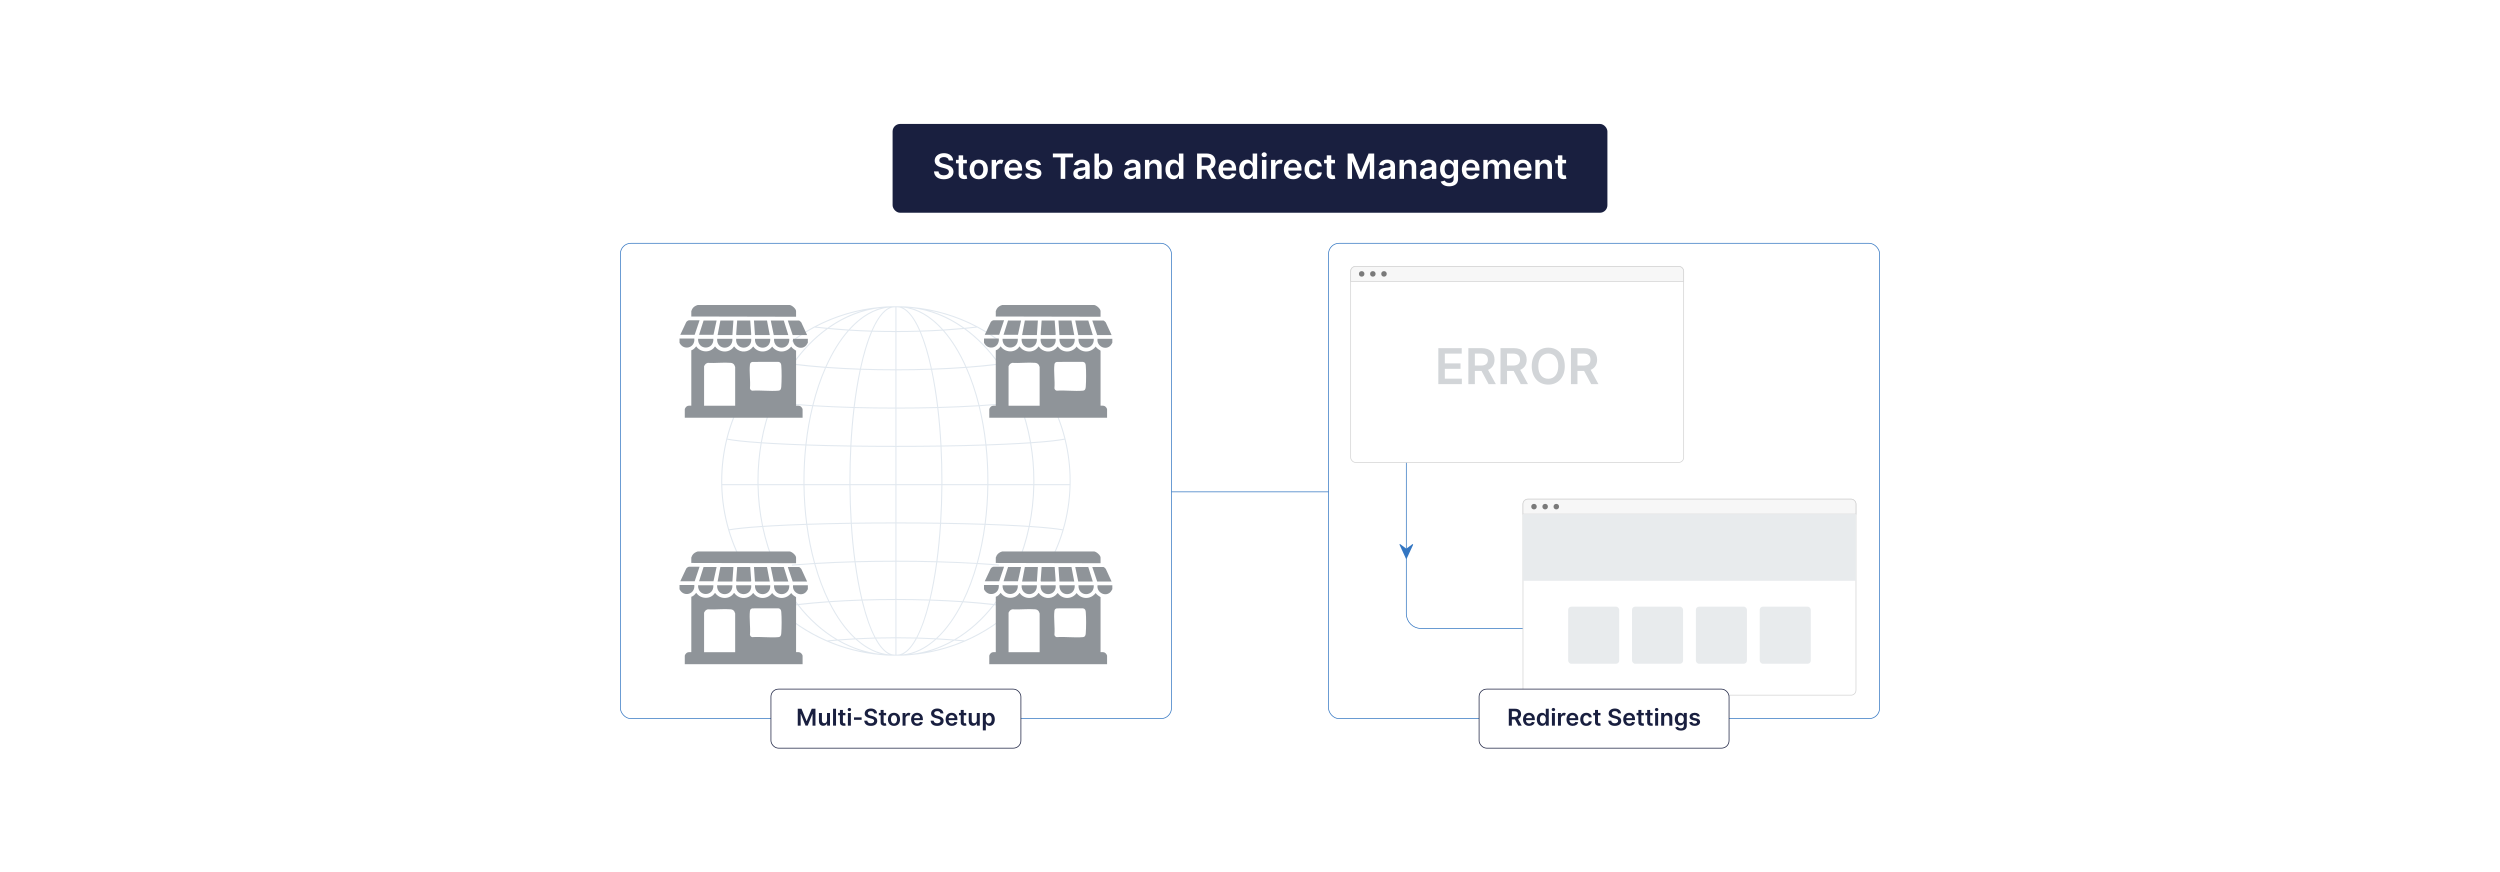 <?xml version="1.0" encoding="UTF-8"?>
<svg id="Layer_1" data-name="Layer 1" xmlns="http://www.w3.org/2000/svg" viewBox="0 0 860 300">
  <rect y="0" width="860" height="300" fill="#fff"/>
  <g>
    <rect x="457.011" y="83.692" width="189.58" height="163.522" rx="3.639" ry="3.639" fill="#fff" stroke="#3376c2" stroke-miterlimit="10" stroke-width=".25"/>
    <path d="M543.14,211.11c0,2.81-2.278,5.088-5.088,5.088h-49.191c-2.81,0-5.088-2.278-5.088-5.088v-66.022c0-2.81,2.278-5.088,5.088-5.088" fill="none" stroke="#3376c2" stroke-miterlimit="10" stroke-width=".25"/>
    <rect x="213.409" y="83.692" width="189.58" height="163.522" rx="3.639" ry="3.639" fill="#fff" stroke="#3376c2" stroke-miterlimit="10" stroke-width=".25"/>
    <path d="M366.59,151.171c-.029-.117-.056-.233-.086-.35-1.222-4.869-3.038-9.504-5.369-13.822-.062-.116-.125-.231-.189-.347-2.481-4.526-5.528-8.698-9.044-12.424-.109-.116-.218-.232-.329-.347-4.296-4.481-9.277-8.3-14.773-11.287-.188-.102-.378-.2-.567-.299-6.9-3.654-14.591-6.003-22.745-6.717-1.347-.153-2.709-.235-4.087-.235v.01c-.134-.003-.267-.01-.402-.01v.01c-.084-.001-.167-.002-.251-.003-.05-.002-.1-.007-.15-.007v.005c-.134-.001-.267-.005-.401-.005-.134,0-.268.004-.402.005v-.005c-.05,0-.1.005-.15.007-.084.001-.167.002-.251.003v-.01c-.134,0-.268.007-.402.01v-.01c-1.378,0-2.74.083-4.088.236-8.153.715-15.844,3.063-22.744,6.717-.189.1-.379.198-.567.299-5.497,2.986-10.477,6.806-14.773,11.287-.11.115-.219.231-.329.347-3.516,3.726-6.563,7.898-9.044,12.424-.065.118-.129.237-.193.355-2.329,4.316-4.143,8.948-5.364,13.814-.029.116-.057.233-.086.35-1.12,4.58-1.719,9.362-1.719,14.282,0,.362.007.723.014,1.084.002.122.002.245.005.368.126,5.274.935,10.38,2.341,15.237.034.117.07.233.104.35,1.435,4.847,3.466,9.441,6.008,13.696.068.115.135.231.204.344,2.747,4.529,6.076,8.668,9.881,12.314.121.116.244.231.366.346,4.894,4.611,10.558,8.412,16.777,11.187.228.102.458.202.687.301,5.74,2.475,11.939,4.079,18.431,4.648,1.347.153,2.71.236,4.088.236v-.01c.134.003.267.01.402.01v-.01c.084.001.167.002.251.003.05.002.1.007.15.007v-.005c.134.001.267.005.402.005.134,0,.267-.004.401-.005v.005c.05,0,.1-.005.15-.007.084-.001.168-.002.251-.003v.01c.134,0,.268-.007.402-.01v.01c1.377,0,2.74-.083,4.087-.235,6.493-.569,12.692-2.173,18.433-4.648.23-.099.459-.199.687-.301,6.219-2.775,11.883-6.576,16.777-11.187.122-.115.245-.23.366-.346,3.805-3.646,7.134-7.785,9.881-12.314.071-.117.139-.236.209-.354,2.539-4.253,4.568-8.843,6.002-13.687.035-.117.07-.233.104-.349,1.406-4.856,2.215-9.963,2.341-15.237.003-.122.003-.245.005-.368.006-.361.014-.722.014-1.084,0-4.92-.599-9.702-1.719-14.282ZM366.144,150.894c-1.867.362-5.27.803-11.465,1.228-.836-4.763-2.112-9.312-3.766-13.574.004-.001.009-.001.013-.001,3.27-.373,6.791-.861,9.835-1.471,2.339,4.315,4.16,8.949,5.383,13.818ZM355.453,166.537h-15.445c.003-.361.007-.722.007-1.084,0-4.182-.222-8.266-.644-12.21,4.15-.143,8.026-.316,11.544-.517,1.237-.071,2.385-.142,3.457-.214.713,4.169,1.092,8.498,1.092,12.941,0,.362-.006.723-.011,1.084ZM260.934,165.453c0-4.443.379-8.772,1.092-12.941,1.072.072,2.22.144,3.457.214,3.518.201,7.394.374,11.544.517-.421,3.944-.644,8.027-.644,12.21,0,.362.004.723.007,1.084h-15.445c-.005-.361-.011-.722-.011-1.084ZM339.64,166.537h-15.445c.002-.361.003-.722.003-1.084,0-4.019-.101-7.979-.298-11.834,5.306-.081,10.381-.203,15.104-.363.421,3.939.643,8.018.643,12.197,0,.362-.004.723-.007,1.084ZM308.015,219.21c-2.293.002-4.566.033-6.812.091-1.672-3.162-3.175-7.488-4.44-12.708,3.671-.12,7.434-.182,11.252-.184v12.801ZM276.75,165.453c0-4.179.222-8.258.643-12.197,4.723.16,9.798.282,15.104.363-.198,3.855-.299,7.814-.299,11.834,0,.362.002.723.003,1.084h-15.445c-.003-.361-.007-.722-.007-1.084ZM308.383,114.231c2.697-.002,5.366-.044,7.995-.125,1.45,3.392,2.745,7.701,3.832,12.722-3.853.133-7.809.201-11.827.203v-12.801ZM323.831,165.453c0,.362-.002.723-.004,1.084h-15.445v-12.801c5.181-.001,10.261-.039,15.148-.112.197,3.825.3,7.78.3,11.828ZM308.015,206.042c-3.887.002-7.676.065-11.339.183-.913-3.832-1.7-8.133-2.333-12.802,4.431-.118,9.011-.18,13.673-.182v12.801ZM292.566,165.453c0-4.048.104-8.004.3-11.828,4.887.073,9.967.111,15.148.112v12.801h-15.445c-.002-.361-.004-.722-.004-1.084ZM308.383,127.399c4.088-.002,8.067-.071,11.907-.201.828,3.885,1.532,8.186,2.089,12.812-4.532.124-9.22.189-13.996.19v-12.801ZM308.383,140.568c4.791-.002,9.494-.067,14.04-.192.482,4.068.85,8.382,1.089,12.881-4.881.073-9.954.11-15.129.111v-12.801ZM308.015,153.369c-5.175-.001-10.248-.039-15.129-.111.239-4.502.608-8.818,1.09-12.889,4.62.13,9.341.198,14.039.199v12.801ZM308.015,166.905v12.801c-5.13.001-10.16.038-15.003.109-.262-4.151-.414-8.471-.441-12.91h15.444ZM308.015,180.073v12.801c-4.679.002-9.275.064-13.722.183-.539-4.043-.965-8.356-1.258-12.875,4.835-.071,9.858-.108,14.98-.109ZM308.383,180.073c5.122.001,10.144.038,14.979.109-.293,4.521-.719,8.836-1.259,12.882-4.519-.124-9.131-.189-13.721-.19v-12.801ZM308.383,179.705v-12.801h15.444c-.027,4.439-.179,8.759-.441,12.91-4.842-.071-9.873-.108-15.002-.109ZM322.792,140.366c4.837-.136,9.491-.34,13.873-.608,1.015,4.138,1.792,8.537,2.299,13.131-4.717.16-9.785.282-15.083.363-.236-4.46-.601-8.777-1.088-12.885ZM322.749,140c-.551-4.566-1.254-8.868-2.097-12.814,4.036-.141,7.914-.35,11.596-.62,1.709,3.878,3.168,8.186,4.328,12.829-4.368.266-9.006.469-13.826.605ZM320.571,126.815c-.283-1.301-.58-2.565-.893-3.783-.891-3.464-1.875-6.452-2.929-8.938,2.57-.083,5.102-.202,7.582-.358,2.923,3.305,5.541,7.525,7.751,12.457-3.693.273-7.546.481-11.511.622ZM316.593,113.731c-1.847-4.237-3.908-6.944-6.077-7.948,4.885.466,9.473,3.174,13.499,7.603-2.417.149-4.895.264-7.422.344ZM308.015,140.2c-4.776-.002-9.465-.066-13.996-.19.557-4.625,1.262-8.927,2.089-12.812,3.84.13,7.82.199,11.907.201v12.801ZM295.746,127.186c-.844,3.945-1.546,8.248-2.097,12.814-4.82-.136-9.458-.338-13.826-.605,1.159-4.643,2.618-8.951,4.328-12.829,3.682.27,7.559.479,11.596.62ZM284.316,126.194c2.21-4.932,4.828-9.152,7.751-12.457,2.48.156,5.012.275,7.582.358-1.055,2.486-2.039,5.474-2.93,8.938-.313,1.218-.611,2.482-.893,3.783-3.965-.141-7.817-.349-11.511-.622ZM293.606,140.358c-.487,4.111-.853,8.431-1.089,12.894-5.298-.081-10.366-.203-15.083-.363.507-4.598,1.285-9.002,2.301-13.143,4.419.268,9.089.473,13.871.611ZM292.203,166.905c.027,4.404.176,8.728.439,12.916-5.247.079-10.268.199-14.95.356-.556-4.261-.877-8.703-.933-13.271h15.444ZM292.665,180.188c.29,4.477.712,8.793,1.258,12.879-4.713.13-9.253.324-13.541.578-1.132-4.105-2.025-8.496-2.642-13.103,4.674-.157,9.687-.276,14.924-.355ZM293.973,193.433c.626,4.601,1.41,8.902,2.342,12.804-3.824.127-7.508.315-11.022.558-1.878-3.815-3.5-8.112-4.81-12.787,4.273-.253,8.796-.445,13.49-.574ZM296.403,206.605c.104.427.209.851.316,1.268,1.213,4.717,2.598,8.555,4.102,11.438-2.162.06-4.298.146-6.4.258-3.356-3.07-6.382-7.293-8.943-12.405,3.518-.245,7.172-.432,10.925-.559ZM301.014,219.675c1.521,2.814,3.161,4.658,4.867,5.448-3.931-.375-7.67-2.199-11.078-5.205,2.033-.105,4.106-.186,6.21-.243ZM308.383,193.241c4.662.002,9.242.063,13.672.182-.633,4.669-1.42,8.97-2.333,12.802-3.664-.118-7.452-.181-11.339-.183v-12.801ZM319.994,206.605c3.753.127,7.407.314,10.925.559-2.561,5.112-5.586,9.334-8.943,12.405-2.103-.111-4.238-.198-6.4-.258,1.504-2.883,2.889-6.721,4.102-11.438.107-.417.212-.841.316-1.268ZM320.082,206.237c.932-3.901,1.717-8.203,2.342-12.804,4.694.129,9.217.322,13.49.574-1.31,4.675-2.932,8.973-4.81,12.787-3.513-.243-7.198-.43-11.022-.558ZM322.473,193.075c.547-4.088.97-8.407,1.26-12.887,5.237.079,10.25.198,14.924.355-.618,4.611-1.512,9.006-2.646,13.114-4.324-.255-8.879-.45-13.539-.582ZM323.755,179.82c.264-4.187.412-8.511.439-12.916h15.444c-.056,4.568-.377,9.01-.933,13.271-4.682-.157-9.703-.276-14.95-.356ZM337.029,139.735c4.888-.304,9.432-.688,13.508-1.145,1.658,4.254,2.936,8.798,3.774,13.557-1.058.071-2.194.142-3.417.212-3.523.201-7.406.374-11.564.518-.507-4.596-1.285-8.998-2.301-13.142ZM336.941,139.372c-1.158-4.641-2.616-8.949-4.323-12.834,3.898-.291,7.575-.65,10.978-1.069,2.671,3.839,4.965,8.127,6.803,12.767-4.064.454-8.59.835-13.459,1.137ZM332.456,126.166c-2.193-4.912-4.79-9.128-7.689-12.458,2.345-.152,4.644-.336,6.885-.551,4.38,3.147,8.326,7.192,11.687,11.944-3.42.421-7.064.778-10.883,1.065ZM324.462,113.359c-3.362-3.763-7.12-6.335-11.121-7.425.039.003.078.007.116.01,6.369.724,12.371,3.134,17.737,6.887-2.183.205-4.429.382-6.732.528ZM316.221,113.743c-2.566.078-5.182.119-7.838.121v-8.151c.119 0.0.236.003.355.004,2.723.095,5.278,3.005,7.484,8.026ZM308.015,127.032c-4.018-.002-7.975-.071-11.828-.203,1.087-5.021,2.382-9.331,3.832-12.722,2.63.081,5.298.123,7.995.125v12.801ZM292.383,113.387c4.026-4.429,8.614-7.138,13.499-7.603-2.169,1.004-4.23,3.71-6.077,7.948-2.527-.08-5.005-.196-7.422-.344ZM303.056,105.934c-4.001,1.091-7.759,3.662-11.121,7.425-2.303-.146-4.549-.323-6.732-.528,5.365-3.753,11.367-6.163,17.736-6.887.039-.003.078-.007.117-.01ZM291.63,113.708c-2.898,3.33-5.496,7.546-7.689,12.458-3.819-.287-7.463-.643-10.883-1.065,3.361-4.752,7.307-8.797,11.687-11.944,2.241.215,4.539.4,6.885.551ZM283.779,126.538c-1.707,3.885-3.165,8.193-4.323,12.834-4.869-.302-9.395-.683-13.459-1.137,1.839-4.64,4.133-8.928,6.803-12.767,3.404.42,7.08.779,10.978,1.07ZM279.371,139.724c-1.017,4.146-1.796,8.553-2.304,13.153-4.158-.143-8.041-.317-11.564-.518-1.223-.07-2.358-.141-3.417-.212.838-4.758,2.115-9.3,3.773-13.553,4.065.451,8.632.829,13.512,1.13ZM276.392,166.905c.056,4.571.378,9.017.934,13.284-4.264.145-8.242.322-11.844.527-1.057.06-2.049.121-2.985.183-.925-4.481-1.46-9.167-1.55-13.994h15.444ZM265.503,181.083c3.609-.206,7.596-.383,11.87-.528.617,4.608,1.512,9.001,2.644,13.112-4.737.286-9.159.646-13.156,1.075-1.831-4.205-3.281-8.724-4.288-13.479.918-.06,1.893-.12,2.93-.179ZM280.117,194.029c1.308,4.67,2.925,8.969,4.799,12.792-3.671.259-7.151.577-10.403.949-2.912-3.761-5.44-8.022-7.499-12.675,3.984-.425,8.387-.782,13.103-1.066ZM285.1,207.19c2.531,5.077,5.517,9.297,8.83,12.405-1.947.107-3.864.236-5.747.387-4.995-2.91-9.52-6.944-13.384-11.85,3.259-.372,6.707-.688,10.301-.943ZM294.312,219.944c2.724,2.467,5.662,4.188,8.744,5.028-.039-.003-.078-.007-.117-.01-4.998-.568-9.77-2.175-14.186-4.655,1.815-.14,3.67-.262,5.559-.363ZM301.401,219.665c2.172-.055,4.379-.085,6.614-.087v5.615c-.119-0-.237-.003-.355-.004-2.233-.078-4.352-2.049-6.259-5.524ZM308.383,206.41c3.818.002,7.58.065,11.252.184-1.266,5.219-2.768,9.545-4.44,12.708-2.246-.059-4.518-.09-6.811-.091v-12.801ZM321.593,219.917c-3.408,3.006-7.147,4.83-11.078,5.205,1.706-.79,3.346-2.634,4.867-5.448,2.105.057,4.177.138,6.21.243ZM313.341,224.972c3.082-.84,6.02-2.561,8.744-5.028,1.889.101,3.743.222,5.559.363-4.416,2.48-9.188,4.087-14.187,4.655-.039.003-.078.007-.116.01ZM322.467,219.596c3.313-3.108,6.299-7.328,8.83-12.405,3.594.255,7.042.57,10.301.943-3.865,4.905-8.389,8.939-13.384,11.85-1.883-.15-3.8-.279-5.747-.387ZM331.482,206.821c1.874-3.823,3.491-8.121,4.799-12.792,4.715.284,9.119.641,13.103,1.066-2.059,4.653-4.586,8.914-7.499,12.675-3.252-.372-6.732-.691-10.403-.949ZM336.376,193.678c1.134-4.115,2.029-8.512,2.647-13.124,4.274.145,8.261.322,11.87.528,1.037.059,2.012.119,2.93.179-1.007,4.754-2.456,9.273-4.287,13.477-3.992-.423-8.435-.778-13.161-1.061ZM350.915,180.715c-3.602-.206-7.58-.382-11.844-.527.557-4.266.878-8.712.934-13.284h15.444c-.089,4.827-.624,9.513-1.55,13.994-.935-.061-1.928-.122-2.985-.183ZM360.57,136.73c-2.645.528-5.902,1.02-9.686,1.452-.035.004-.072.008-.107.012-1.831-4.638-4.115-8.928-6.773-12.776,2.667-.335,5.166-.707,7.47-1.112,3.538,3.72,6.602,7.894,9.096,12.424ZM351.137,123.959c-.088.015-.174.031-.263.046-2.236.383-4.618.732-7.123,1.046-3.324-4.733-7.224-8.775-11.552-11.947,1.343-.133,2.664-.277,3.962-.432,5.573,2.965,10.624,6.785,14.976,11.287ZM335.594,112.372c-1.256.146-2.538.281-3.842.407-3.766-2.689-7.848-4.72-12.156-5.974,5.656,1.097,11.03,2.992,15.998,5.567ZM308.015,105.712v8.151c-2.657-.002-5.273-.043-7.839-.121,2.206-5.021,4.761-7.931,7.484-8.026.118-.001.237-.004.355-.004ZM296.802,106.805c-4.307,1.254-8.39,3.285-12.155,5.974-1.305-.126-2.587-.261-3.842-.407,4.968-2.575,10.342-4.47,15.998-5.567ZM280.236,112.672c1.298.155,2.619.299,3.962.432-4.328,3.172-8.228,7.214-11.552,11.947-2.504-.314-4.887-.663-7.122-1.046-.089-.015-.175-.031-.263-.046,4.352-4.502,9.402-8.322,14.976-11.287ZM264.924,124.305c2.305.405,4.803.777,7.47,1.112-2.659,3.848-4.943,8.137-6.773,12.776-.035-.004-.072-.008-.107-.012-3.784-.432-7.041-.924-9.686-1.452,2.495-4.53,5.558-8.705,9.096-12.424ZM255.632,137.085c2.734.549,6.07,1.039,9.852,1.466-1.654,4.261-2.929,8.809-3.765,13.571-6.196-.425-9.598-.866-11.465-1.228,1.223-4.865,3.042-9.497,5.378-13.809ZM248.456,165.453c0-4.894.596-9.652,1.711-14.207,1.952.389,5.399.824,11.49,1.241-.712,4.178-1.091,8.515-1.091,12.966,0,.362.006.723.011,1.084h-12.107c-.006-.361-.014-.722-.014-1.084ZM248.474,166.905h12.106c.089,4.835.623,9.528,1.547,14.018-5.749.385-9.221.786-11.316,1.153-1.403-4.835-2.211-9.92-2.337-15.171ZM250.916,182.427c2.032-.347,5.471-.751,11.288-1.14,1.005,4.758,2.45,9.283,4.277,13.496-.339.037-.676.074-1.009.112-2.811.321-5.808.726-8.528,1.221-2.552-4.25-4.589-8.841-6.028-13.688ZM257.15,196.461c2.384-.433,5.187-.838,8.364-1.201.369-.042.743-.084,1.12-.125,2.048,4.649,4.56,8.913,7.456,12.683-2.471.288-4.806.607-6.99.954-3.832-3.638-7.185-7.777-9.949-12.312ZM267.471,209.118c2.184-.343,4.49-.655,6.903-.936,3.809,4.875,8.263,8.903,13.181,11.851-1.017.084-2.023.175-3.019.272-6.328-2.74-12.092-6.545-17.065-11.187ZM285.242,220.606c.942-.088,1.896-.171,2.861-.248,2.768,1.602,5.677,2.863,8.697,3.742-4.009-.778-7.877-1.956-11.559-3.494ZM308.383,225.193v-5.615c2.235.002,4.441.031,6.614.087-1.907,3.475-4.026,5.446-6.259,5.524-.118.001-.236.004-.355.004ZM319.596,224.101c3.021-.879,5.931-2.14,8.698-3.743.965.077,1.919.16,2.862.248-3.682,1.538-7.55,2.716-11.56,3.494ZM331.862,220.305c-.995-.097-2.002-.188-3.019-.272,4.918-2.948,9.372-6.976,13.181-11.851,2.412.281,4.719.593,6.903.936-4.973,4.642-10.737,8.446-17.065,11.187ZM349.298,208.772c-2.185-.347-4.52-.666-6.99-.954,2.896-3.77,5.408-8.033,7.456-12.683.377.041.75.082,1.12.125,3.177.363,5.98.768,8.364,1.201-2.765,4.535-6.117,8.674-9.949,12.312ZM359.458,196.107c-2.72-.495-5.942-.939-9.541-1.327,1.826-4.212,3.272-8.736,4.276-13.494,5.816.389,9.256.794,11.288,1.14-1.438,4.844-3.473,9.433-6.023,13.68ZM365.586,182.075c-2.095-.367-5.568-.768-11.316-1.153.924-4.49,1.458-9.184,1.548-14.018h12.106c-.126,5.251-.934,10.336-2.337,15.171ZM355.821,166.537c.005-.361.011-.722.011-1.084,0-4.451-.379-8.788-1.091-12.966,6.091-.417,9.538-.853,11.49-1.241,1.115,4.556,1.711,9.313,1.711,14.207,0,.362-.007.723-.014,1.084h-12.107Z" fill="#e1e8ef"/>
    <g>
      <g>
        <rect x="238.864" y="106.937" width="33.531" height="33.531" fill="#fff"/>
        <g>
          <path d="M271.606,104.911c.807.069,2.242,1.307,2.242,2.112v1.939l-36.04-.086v-1.853c0-.048.252-.63.307-.727.423-.742,1.14-1.153,1.934-1.385h31.556Z" fill="#8f9499"/>
          <path d="M233.756,116.461l5.087-0c.342,3.2-3.651,4.335-5.087,1.466v-1.465Z" fill="#8f9499"/>
          <path d="M237.808,120.513c.716-.204,1.255-.803,1.681-1.379,1.488,2.214,4.97,2.377,6.425.086l.125.001c1.544,2.214,4.963,2.304,6.428-.001h.127c1.345,1.927,4.032,2.298,5.822.733.166-.145.618-.735.731-.735,1.556,2.286,4.888,2.24,6.467.003,1.712,2.269,4.837,2.255,6.553-.001.434.635,1.04,1.023,1.681,1.421v18.92c.51.014,1.035-.085,1.496.185.283.166.746.737.746,1.065v2.888h-40.523v-2.888c0-.327.463-.899.746-1.065.461-.27.986-.171,1.496-.185v-19.049ZM258.823,124.498c-.484.089-.782.386-.842.882-.302,2.512.232,5.617,0,8.193.033.401.419.786.819.819,2.886-.204,6.13.265,8.973.002.767-.071.941-.655.991-1.336.145-1.948.166-5.4-.001-7.333-.058-.673-.274-1.133-.993-1.249l-8.948.023ZM252.896,139.562v-13.317c0-.087-.206-.567-.273-.676-.276-.447-.711-.704-1.233-.75-2.521-.223-5.374.17-7.931.009-.203.032-.583.242-.741.38-.119.105-.515.682-.515.778v13.576h10.691Z" fill="#8f9499"/>
          <path d="M258.07,110.255l.348,4.785c.01.072-.089.214-.132.214h-4.915c-.043,0-.142-.142-.132-.214l.348-4.785h4.483Z" fill="#8f9499"/>
          <polygon points="263.846 110.255 264.795 115.255 259.708 115.255 259.363 110.255 263.846 110.255" fill="#8f9499"/>
          <polygon points="252.293 110.255 251.948 115.255 246.861 115.255 247.81 110.255 252.293 110.255" fill="#8f9499"/>
          <polygon points="269.623 110.255 271.175 115.255 266.174 115.255 265.14 110.255 269.623 110.255" fill="#8f9499"/>
          <path d="M277.642,115.255h-4.958l-1.681-4.999h3.837c.155,0,.707.486.807.659l1.995,4.341Z" fill="#8f9499"/>
          <path d="M240.653,110.169l-1.681,4.999h-4.958l2-4.25c.116-.348.724-.75,1.061-.75h3.578Z" fill="#8f9499"/>
          <polygon points="246.516 110.255 245.438 115.168 240.481 115.168 242.033 110.255 246.516 110.255" fill="#8f9499"/>
          <path d="M264.967,116.548c.243,4.061-5.432,4.106-5.259,0h5.259Z" fill="#8f9499"/>
          <path d="M271.52,116.548c.203,4.082-5.472,4.079-5.259,0h5.259Z" fill="#8f9499"/>
          <path d="M251.948,116.548c.169,4.103-5.489,4.067-5.259,0h5.259Z" fill="#8f9499"/>
          <path d="M258.414,116.548c.357,4.064-5.54,4.077-5.173,0h5.173Z" fill="#8f9499"/>
          <path d="M277.9,116.548v1.336c0,.074-.461.793-.56.906-1.717,1.958-4.938.271-4.527-2.242h5.087Z" fill="#8f9499"/>
          <path d="M245.395,116.548c.213,4.016-5.421,4.016-5.259,0h5.259Z" fill="#8f9499"/>
        </g>
      </g>
      <g>
        <rect x="343.605" y="106.937" width="33.531" height="33.531" fill="#fff"/>
        <g>
          <path d="M376.348,104.911c.807.069,2.242,1.307,2.242,2.112v1.939l-36.04-.086v-1.853c0-.048.252-.63.307-.727.423-.742,1.14-1.153,1.934-1.385h31.556Z" fill="#8f9499"/>
          <path d="M338.497,116.461l5.087-0c.342,3.2-3.651,4.335-5.087,1.466v-1.465Z" fill="#8f9499"/>
          <path d="M342.55,120.513c.716-.204,1.255-.803,1.681-1.379,1.488,2.214,4.97,2.377,6.425.086l.125.001c1.544,2.214,4.963,2.304,6.428-.001h.127c1.345,1.927,4.032,2.298,5.822.733.166-.145.618-.735.731-.735,1.556,2.286,4.888,2.24,6.467.003,1.712,2.269,4.837,2.255,6.553-.001.434.635,1.04,1.023,1.681,1.421v18.92c.51.014,1.035-.085,1.496.185.283.166.746.737.746,1.065v2.888h-40.523v-2.888c0-.327.463-.899.746-1.065.461-.27.986-.171,1.496-.185v-19.049ZM363.565,124.498c-.484.089-.782.386-.842.882-.302,2.512.232,5.617,0,8.193.033.401.419.786.819.819,2.886-.204,6.13.265,8.973.002.767-.071.941-.655.991-1.336.145-1.948.166-5.4-.001-7.333-.058-.673-.274-1.133-.993-1.249l-8.948.023ZM357.638,139.562v-13.317c0-.087-.206-.567-.273-.676-.276-.447-.711-.704-1.233-.75-2.521-.223-5.374.17-7.931.009-.203.032-.583.242-.741.38-.119.105-.515.682-.515.778v13.576h10.691Z" fill="#8f9499"/>
          <path d="M362.811,110.255l.348,4.785c.01.072-.089.214-.132.214h-4.915c-.043,0-.142-.142-.132-.214l.348-4.785h4.483Z" fill="#8f9499"/>
          <polygon points="368.588 110.255 369.536 115.255 364.449 115.255 364.105 110.255 368.588 110.255" fill="#8f9499"/>
          <polygon points="357.034 110.255 356.69 115.255 351.603 115.255 352.551 110.255 357.034 110.255" fill="#8f9499"/>
          <polygon points="374.365 110.255 375.917 115.255 370.916 115.255 369.881 110.255 374.365 110.255" fill="#8f9499"/>
          <path d="M382.383,115.255h-4.958l-1.681-4.999h3.837c.155,0,.707.486.807.659l1.995,4.341Z" fill="#8f9499"/>
          <path d="M345.395,110.169l-1.681,4.999h-4.958l2-4.25c.116-.348.724-.75,1.061-.75h3.578Z" fill="#8f9499"/>
          <polygon points="351.258 110.255 350.18 115.168 345.222 115.168 346.774 110.255 351.258 110.255" fill="#8f9499"/>
          <path d="M369.709,116.548c.243,4.061-5.432,4.106-5.259,0h5.259Z" fill="#8f9499"/>
          <path d="M376.262,116.548c.203,4.082-5.472,4.079-5.259,0h5.259Z" fill="#8f9499"/>
          <path d="M356.69,116.548c.169,4.103-5.489,4.067-5.259,0h5.259Z" fill="#8f9499"/>
          <path d="M363.156,116.548c.357,4.064-5.54,4.077-5.173,0h5.173Z" fill="#8f9499"/>
          <path d="M382.642,116.548v1.336c0,.074-.461.793-.56.906-1.717,1.958-4.938.271-4.527-2.242h5.087Z" fill="#8f9499"/>
          <path d="M350.137,116.548c.213,4.016-5.421,4.016-5.259,0h5.259Z" fill="#8f9499"/>
        </g>
      </g>
    </g>
    <g>
      <g>
        <rect x="238.864" y="191.719" width="33.531" height="33.531" fill="#fff"/>
        <g>
          <path d="M271.606,189.693c.807.069,2.242,1.307,2.242,2.112v1.939l-36.04-.086v-1.853c0-.048.252-.63.307-.727.423-.742,1.14-1.153,1.934-1.385h31.556Z" fill="#8f9499"/>
          <path d="M233.756,201.243l5.087-0c.342,3.2-3.651,4.335-5.087,1.466v-1.465Z" fill="#8f9499"/>
          <path d="M237.808,205.294c.716-.204,1.255-.803,1.681-1.379,1.488,2.214,4.97,2.377,6.425.086l.125.001c1.544,2.214,4.963,2.304,6.428-.001h.127c1.345,1.927,4.032,2.298,5.822.733.166-.145.618-.735.731-.735,1.556,2.286,4.888,2.24,6.467.003,1.712,2.269,4.837,2.255,6.553-.001.434.635,1.04,1.023,1.681,1.421v18.92c.51.014,1.035-.085,1.496.185.283.166.746.737.746,1.065v2.888h-40.523v-2.888c0-.327.463-.899.746-1.065.461-.27.986-.171,1.496-.185v-19.049ZM258.823,209.28c-.484.089-.782.386-.842.882-.302,2.512.232,5.617,0,8.193.033.401.419.786.819.819,2.886-.204,6.13.265,8.973.002.767-.071.941-.655.991-1.336.145-1.948.166-5.4-.001-7.333-.058-.673-.274-1.133-.993-1.249l-8.948.023ZM252.896,224.344v-13.317c0-.087-.206-.567-.273-.676-.276-.447-.711-.704-1.233-.75-2.521-.223-5.374.17-7.931.009-.203.032-.583.242-.741.38-.119.105-.515.682-.515.778v13.576h10.691Z" fill="#8f9499"/>
          <path d="M258.07,195.037l.348,4.785c.01.072-.089.214-.132.214h-4.915c-.043,0-.142-.142-.132-.214l.348-4.785h4.483Z" fill="#8f9499"/>
          <polygon points="263.846 195.037 264.795 200.036 259.708 200.036 259.363 195.037 263.846 195.037" fill="#8f9499"/>
          <polygon points="252.293 195.037 251.948 200.036 246.861 200.036 247.81 195.037 252.293 195.037" fill="#8f9499"/>
          <polygon points="269.623 195.037 271.175 200.036 266.174 200.036 265.14 195.037 269.623 195.037" fill="#8f9499"/>
          <path d="M277.642,200.036h-4.958l-1.681-4.999h3.837c.155,0,.707.486.807.659l1.995,4.341Z" fill="#8f9499"/>
          <path d="M240.653,194.951l-1.681,4.999h-4.958l2-4.25c.116-.348.724-.75,1.061-.75h3.578Z" fill="#8f9499"/>
          <polygon points="246.516 195.037 245.438 199.95 240.481 199.95 242.033 195.037 246.516 195.037" fill="#8f9499"/>
          <path d="M264.967,201.329c.243,4.061-5.432,4.106-5.259,0h5.259Z" fill="#8f9499"/>
          <path d="M271.52,201.329c.203,4.082-5.472,4.079-5.259,0h5.259Z" fill="#8f9499"/>
          <path d="M251.948,201.329c.169,4.103-5.489,4.067-5.259,0h5.259Z" fill="#8f9499"/>
          <path d="M258.414,201.329c.357,4.064-5.54,4.077-5.173,0h5.173Z" fill="#8f9499"/>
          <path d="M277.9,201.329v1.336c0,.074-.461.793-.56.906-1.717,1.958-4.938.271-4.527-2.242h5.087Z" fill="#8f9499"/>
          <path d="M245.395,201.329c.213,4.016-5.421,4.016-5.259,0h5.259Z" fill="#8f9499"/>
        </g>
      </g>
      <g>
        <rect x="343.605" y="191.719" width="33.531" height="33.531" fill="#fff"/>
        <g>
          <path d="M376.348,189.693c.807.069,2.242,1.307,2.242,2.112v1.939l-36.04-.086v-1.853c0-.048.252-.63.307-.727.423-.742,1.14-1.153,1.934-1.385h31.556Z" fill="#8f9499"/>
          <path d="M338.497,201.243l5.087-0c.342,3.2-3.651,4.335-5.087,1.466v-1.465Z" fill="#8f9499"/>
          <path d="M342.55,205.294c.716-.204,1.255-.803,1.681-1.379,1.488,2.214,4.97,2.377,6.425.086l.125.001c1.544,2.214,4.963,2.304,6.428-.001h.127c1.345,1.927,4.032,2.298,5.822.733.166-.145.618-.735.731-.735,1.556,2.286,4.888,2.24,6.467.003,1.712,2.269,4.837,2.255,6.553-.001.434.635,1.04,1.023,1.681,1.421v18.92c.51.014,1.035-.085,1.496.185.283.166.746.737.746,1.065v2.888h-40.523v-2.888c0-.327.463-.899.746-1.065.461-.27.986-.171,1.496-.185v-19.049ZM363.565,209.28c-.484.089-.782.386-.842.882-.302,2.512.232,5.617,0,8.193.033.401.419.786.819.819,2.886-.204,6.13.265,8.973.002.767-.071.941-.655.991-1.336.145-1.948.166-5.4-.001-7.333-.058-.673-.274-1.133-.993-1.249l-8.948.023ZM357.638,224.344v-13.317c0-.087-.206-.567-.273-.676-.276-.447-.711-.704-1.233-.75-2.521-.223-5.374.17-7.931.009-.203.032-.583.242-.741.38-.119.105-.515.682-.515.778v13.576h10.691Z" fill="#8f9499"/>
          <path d="M362.811,195.037l.348,4.785c.01.072-.089.214-.132.214h-4.915c-.043,0-.142-.142-.132-.214l.348-4.785h4.483Z" fill="#8f9499"/>
          <polygon points="368.588 195.037 369.536 200.036 364.449 200.036 364.105 195.037 368.588 195.037" fill="#8f9499"/>
          <polygon points="357.034 195.037 356.69 200.036 351.603 200.036 352.551 195.037 357.034 195.037" fill="#8f9499"/>
          <polygon points="374.365 195.037 375.917 200.036 370.916 200.036 369.881 195.037 374.365 195.037" fill="#8f9499"/>
          <path d="M382.383,200.036h-4.958l-1.681-4.999h3.837c.155,0,.707.486.807.659l1.995,4.341Z" fill="#8f9499"/>
          <path d="M345.395,194.951l-1.681,4.999h-4.958l2-4.25c.116-.348.724-.75,1.061-.75h3.578Z" fill="#8f9499"/>
          <polygon points="351.258 195.037 350.18 199.95 345.222 199.95 346.774 195.037 351.258 195.037" fill="#8f9499"/>
          <path d="M369.709,201.329c.243,4.061-5.432,4.106-5.259,0h5.259Z" fill="#8f9499"/>
          <path d="M376.262,201.329c.203,4.082-5.472,4.079-5.259,0h5.259Z" fill="#8f9499"/>
          <path d="M356.69,201.329c.169,4.103-5.489,4.067-5.259,0h5.259Z" fill="#8f9499"/>
          <path d="M363.156,201.329c.357,4.064-5.54,4.077-5.173,0h5.173Z" fill="#8f9499"/>
          <path d="M382.642,201.329v1.336c0,.074-.461.793-.56.906-1.717,1.958-4.938.271-4.527-2.242h5.087Z" fill="#8f9499"/>
          <path d="M350.137,201.329c.213,4.016-5.421,4.016-5.259,0h5.259Z" fill="#8f9499"/>
        </g>
      </g>
    </g>
    <g>
      <rect x="464.63" y="91.647" width="114.549" height="67.434" rx="1.704" ry="1.704" fill="#fff" stroke="#d3d3d3" stroke-miterlimit="10" stroke-width=".25"/>
      <path d="M466.334,91.647h111.14c.941,0,1.704.764,1.704,1.704v3.443h-114.549v-3.443c0-.941.764-1.704,1.704-1.704Z" fill="#f7f7f7" stroke="#d3d3d3" stroke-miterlimit="10" stroke-width=".25"/>
      <g>
        <circle cx="468.419" cy="94.22" r=".949" fill="#7a7a7a"/>
        <circle cx="472.257" cy="94.22" r=".949" fill="#7a7a7a"/>
        <circle cx="476.094" cy="94.22" r=".949" fill="#7a7a7a"/>
      </g>
      <g>
        <path d="M494.784,119.765h8.049v1.879h-5.808v3.359h5.391v1.879h-5.391v3.377h5.856v1.879h-8.097v-12.375Z" fill="#d2d5d8"/>
        <path d="M505.113,119.765h4.641c2.84,0,4.362,1.595,4.362,3.958,0,1.68-.768,2.924-2.224,3.511l2.677,4.906h-2.501l-2.43-4.532h-2.284v4.532h-2.241v-12.375ZM509.422,125.747c1.661,0,2.41-.707,2.41-2.024s-.749-2.085-2.423-2.085h-2.055v4.109h2.067Z" fill="#d2d5d8"/>
        <path d="M516.173,119.765h4.641c2.84,0,4.362,1.595,4.362,3.958,0,1.68-.768,2.924-2.224,3.511l2.677,4.906h-2.501l-2.43-4.532h-2.284v4.532h-2.241v-12.375ZM520.481,125.747c1.661,0,2.41-.707,2.41-2.024s-.749-2.085-2.423-2.085h-2.055v4.109h2.067Z" fill="#d2d5d8"/>
        <path d="M532.604,132.309c-3.251,0-5.686-2.362-5.686-6.356,0-4,2.436-6.356,5.686-6.356,3.244,0,5.686,2.356,5.686,6.356s-2.441,6.356-5.686,6.356ZM532.604,121.608c-2.013,0-3.433,1.529-3.433,4.345s1.42,4.345,3.433,4.345c2.018,0,3.432-1.529,3.432-4.345s-1.414-4.345-3.432-4.345Z" fill="#d2d5d8"/>
        <path d="M540.405,119.765h4.641c2.84,0,4.362,1.595,4.362,3.958,0,1.68-.768,2.924-2.224,3.511l2.677,4.906h-2.501l-2.43-4.532h-2.284v4.532h-2.241v-12.375ZM544.714,125.747c1.661,0,2.41-.707,2.41-2.024s-.749-2.085-2.423-2.085h-2.055v4.109h2.067Z" fill="#d2d5d8"/>
      </g>
    </g>
    <g>
      <rect x="523.904" y="171.709" width="114.549" height="67.434" rx="1.704" ry="1.704" fill="#fff" stroke="#d3d3d3" stroke-miterlimit="10" stroke-width=".25"/>
      <path d="M525.608,171.709h111.14c.941,0,1.704.764,1.704,1.704v3.443h-114.549v-3.443c0-.941.764-1.704,1.704-1.704Z" fill="#f7f7f7" stroke="#d3d3d3" stroke-miterlimit="10" stroke-width=".25"/>
      <g>
        <circle cx="527.693" cy="174.282" r=".949" fill="#7a7a7a"/>
        <circle cx="531.531" cy="174.282" r=".949" fill="#7a7a7a"/>
        <circle cx="535.369" cy="174.282" r=".949" fill="#7a7a7a"/>
      </g>
      <rect x="523.904" y="176.856" width="114.549" height="22.933" fill="#e8ebed"/>
      <g>
        <rect x="539.447" y="208.695" width="17.561" height="19.638" rx="1.082" ry="1.082" fill="#e8ebed"/>
        <rect x="561.414" y="208.695" width="17.561" height="19.638" rx="1.082" ry="1.082" fill="#e8ebed"/>
        <rect x="583.382" y="208.695" width="17.561" height="19.638" rx="1.082" ry="1.082" fill="#e8ebed"/>
        <rect x="605.35" y="208.695" width="17.561" height="19.638" rx="1.082" ry="1.082" fill="#e8ebed"/>
      </g>
    </g>
    <path d="M481.424,187.362v-.03c.019-.083.066-.143.148-.168h.069l2.13,1.58,2.137-1.58h.059c.119.029.182.135.14.254l-2.163,4.692c-.061.13-.238.152-.32.03l-2.2-4.778Z" fill="#3376c2"/>
    <g>
      <rect x="307.053" y="42.633" width="245.895" height="30.553" rx="2.595" ry="2.595" fill="#191f3f"/>
      <g>
        <path d="M324.715,54.029c-.987,0-1.575.48-1.579,1.137-.009.728.766,1.03,1.481,1.2l.817.204c1.312.311,2.559,1.001,2.562,2.512-.004,1.537-1.218,2.58-3.308,2.58-2.03,0-3.32-.975-3.385-2.707h1.554c.065.915.83,1.357,1.818,1.357,1.03,0,1.736-.498,1.741-1.243-.005-.677-.626-.971-1.566-1.209l-.992-.255c-1.435-.371-2.324-1.09-2.324-2.342-.005-1.541,1.37-2.571,3.201-2.571,1.856,0,3.112,1.043,3.142,2.516h-1.52c-.081-.74-.702-1.179-1.644-1.179Z" fill="#fff"/>
        <path d="M332.606,56.184h-1.29v3.38c0,.621.311.758.698.758.191,0,.366-.038.451-.06l.26,1.205c-.166.055-.468.14-.906.153-1.158.033-2.052-.571-2.044-1.801v-3.636h-.928v-1.192h.928v-1.566h1.541v1.566h1.29v1.192Z" fill="#fff"/>
        <path d="M333.552,58.286c0-2.026,1.218-3.38,3.134-3.38s3.133,1.353,3.133,3.38c0,2.022-1.217,3.372-3.133,3.372s-3.134-1.35-3.134-3.372ZM338.256,58.282c0-1.196-.519-2.154-1.562-2.154-1.06,0-1.58.958-1.58,2.154s.519,2.142,1.58,2.142c1.043,0,1.562-.945,1.562-2.142Z" fill="#fff"/>
        <path d="M341.129,54.991h1.494v1.09h.067c.239-.758.86-1.184,1.614-1.184.353,0,.646.094.877.238l-.477,1.277c-.166-.076-.357-.136-.608-.136-.805,0-1.426.583-1.426,1.408v3.845h-1.541v-6.539Z" fill="#fff"/>
        <path d="M345.539,58.299c0-2.018,1.223-3.393,3.096-3.393,1.608,0,2.988,1.009,2.988,3.304v.473h-4.556c.013,1.119.673,1.774,1.669,1.774.664,0,1.175-.289,1.384-.843l1.44.162c-.273,1.137-1.32,1.882-2.845,1.882-1.971,0-3.176-1.308-3.176-3.359ZM350.145,57.644c-.009-.89-.605-1.537-1.49-1.537-.919,0-1.536.702-1.583,1.537h3.073Z" fill="#fff"/>
        <path d="M356.696,56.873c-.119-.43-.494-.817-1.205-.817-.643,0-1.133.307-1.128.749-.005.379.26.608.924.758l1.115.238c1.234.269,1.835.839,1.839,1.772-.004,1.238-1.158,2.086-2.793,2.086-1.605,0-2.613-.711-2.805-1.912l1.503-.144c.132.588.591.894,1.298.894.732,0,1.218-.337,1.218-.783,0-.371-.281-.613-.881-.745l-1.116-.234c-1.256-.26-1.843-.89-1.839-1.844-.004-1.209,1.068-1.983,2.644-1.983,1.533,0,2.418.706,2.631,1.813l-1.404.153Z" fill="#fff"/>
        <path d="M362.183,52.812h6.957v1.324h-2.695v7.394h-1.566v-7.394h-2.695v-1.324Z" fill="#fff"/>
        <path d="M369.224,59.695c0-1.473,1.214-1.852,2.482-1.988,1.153-.123,1.617-.144,1.617-.587v-.025c0-.644-.392-1.01-1.106-1.01-.754,0-1.188.384-1.341.83l-1.44-.204c.341-1.191,1.397-1.805,2.772-1.805,1.247,0,2.656.519,2.656,2.248v4.376h-1.481v-.898h-.051c-.281.55-.894,1.03-1.92,1.03-1.247,0-2.188-.681-2.188-1.967ZM373.328,59.185v-.77c-.2.162-1.01.264-1.414.319-.69.098-1.204.345-1.204.936,0,.566.459.86,1.103.86.928,0,1.516-.618,1.516-1.346Z" fill="#fff"/>
        <path d="M376.493,52.812h1.541v3.261h.065c.234-.473.715-1.166,1.869-1.166,1.511,0,2.698,1.184,2.698,3.363,0,2.154-1.153,3.376-2.694,3.376-1.124,0-1.631-.669-1.873-1.145h-.09v1.03h-1.516v-8.719ZM379.542,60.381c1.018,0,1.554-.894,1.554-2.12,0-1.218-.528-2.09-1.554-2.09-.992,0-1.537.821-1.537,2.09s.554,2.12,1.537,2.12Z" fill="#fff"/>
        <path d="M386.661,59.695c0-1.473,1.214-1.852,2.482-1.988,1.153-.123,1.617-.144,1.617-.587v-.025c0-.644-.392-1.01-1.106-1.01-.754,0-1.188.384-1.341.83l-1.44-.204c.341-1.191,1.397-1.805,2.772-1.805,1.247,0,2.656.519,2.656,2.248v4.376h-1.481v-.898h-.051c-.281.55-.894,1.03-1.92,1.03-1.247,0-2.188-.681-2.188-1.967ZM390.765,59.185v-.77c-.2.162-1.01.264-1.414.319-.69.098-1.204.345-1.204.936,0,.566.459.86,1.103.86.928,0,1.516-.618,1.516-1.346Z" fill="#fff"/>
        <path d="M395.404,61.53h-1.541v-6.539h1.473v1.111h.076c.299-.729.971-1.196,1.95-1.196,1.35,0,2.243.894,2.239,2.461v4.163h-1.541v-3.925c0-.873-.477-1.397-1.273-1.397-.812,0-1.383.545-1.383,1.49v3.831Z" fill="#fff"/>
        <path d="M400.911,58.27c0-2.18,1.188-3.363,2.699-3.363,1.154,0,1.635.693,1.869,1.166h.064v-3.261h1.546v8.719h-1.516v-1.03h-.094c-.242.477-.749,1.145-1.873,1.145-1.541,0-2.695-1.222-2.695-3.376ZM405.573,58.261c0-1.269-.545-2.09-1.537-2.09-1.025,0-1.554.872-1.554,2.09,0,1.226.536,2.12,1.554,2.12.983,0,1.537-.852,1.537-2.12Z" fill="#fff"/>
        <path d="M411.79,52.812h3.269c2.001,0,3.074,1.124,3.074,2.788,0,1.184-.541,2.061-1.566,2.474l1.886,3.457h-1.763l-1.711-3.193h-1.609v3.193h-1.58v-8.719ZM414.826,57.026c1.17,0,1.698-.498,1.698-1.427,0-.928-.528-1.469-1.707-1.469h-1.447v2.896h1.456Z" fill="#fff"/>
        <path d="M419.154,58.299c0-2.018,1.222-3.393,3.095-3.393,1.609,0,2.988,1.009,2.988,3.304v.473h-4.555c.013,1.119.673,1.774,1.669,1.774.664,0,1.175-.289,1.384-.843l1.438.162c-.273,1.137-1.319,1.882-2.844,1.882-1.971,0-3.176-1.308-3.176-3.359ZM423.761,57.644c-.009-.89-.605-1.537-1.49-1.537-.92,0-1.537.702-1.584,1.537h3.074Z" fill="#fff"/>
        <path d="M426.279,58.27c0-2.18,1.188-3.363,2.699-3.363,1.153,0,1.635.693,1.869,1.166h.064v-3.261h1.545v8.719h-1.516v-1.03h-.093c-.243.477-.75,1.145-1.874,1.145-1.541,0-2.694-1.222-2.694-3.376ZM430.94,58.261c0-1.269-.545-2.09-1.536-2.09-1.026,0-1.554.872-1.554,2.09,0,1.226.536,2.12,1.554,2.12.983,0,1.536-.852,1.536-2.12Z" fill="#fff"/>
        <path d="M433.992,53.229c0-.464.4-.839.894-.839.49,0,.89.375.89.839,0,.46-.399.835-.89.835-.493,0-.894-.375-.894-.835ZM434.111,54.991h1.541v6.539h-1.541v-6.539Z" fill="#fff"/>
        <path d="M437.239,54.991h1.494v1.09h.068c.238-.758.859-1.184,1.613-1.184.353,0,.647.094.877.238l-.477,1.277c-.166-.076-.357-.136-.609-.136-.805,0-1.426.583-1.426,1.408v3.845h-1.541v-6.539Z" fill="#fff"/>
        <path d="M441.649,58.299c0-2.018,1.222-3.393,3.095-3.393,1.609,0,2.989,1.009,2.989,3.304v.473h-4.556c.013,1.119.673,1.774,1.669,1.774.664,0,1.175-.289,1.384-.843l1.438.162c-.273,1.137-1.319,1.882-2.844,1.882-1.971,0-3.176-1.308-3.176-3.359ZM446.256,57.644c-.009-.89-.605-1.537-1.49-1.537-.919,0-1.537.702-1.584,1.537h3.074Z" fill="#fff"/>
        <path d="M448.762,58.286c0-1.996,1.209-3.38,3.125-3.38,1.597,0,2.703.933,2.81,2.35h-1.473c-.119-.63-.575-1.106-1.315-1.106-.949,0-1.584.792-1.584,2.111,0,1.337.621,2.142,1.584,2.142.677,0,1.184-.404,1.315-1.107h1.473c-.11,1.388-1.158,2.363-2.801,2.363-1.954,0-3.134-1.393-3.134-3.372Z" fill="#fff"/>
        <path d="M459.237,56.184h-1.289v3.38c0,.621.31.758.698.758.191,0,.365-.038.451-.06l.26,1.205c-.166.055-.469.14-.907.153-1.158.033-2.052-.571-2.044-1.801v-3.636h-.928v-1.192h.928v-1.566h1.542v1.566h1.289v1.192Z" fill="#fff"/>
        <path d="M465.512,52.812l2.588,6.317h.102l2.588-6.317h1.934v8.719h-1.516v-5.99h-.081l-2.41,5.965h-1.132l-2.41-5.978h-.08v6.003h-1.516v-8.719h1.933Z" fill="#fff"/>
        <path d="M474.241,59.695c0-1.473,1.213-1.852,2.481-1.988,1.154-.123,1.618-.144,1.618-.587v-.025c0-.644-.392-1.01-1.106-1.01-.754,0-1.188.384-1.342.83l-1.438-.204c.341-1.191,1.397-1.805,2.772-1.805,1.247,0,2.656.519,2.656,2.248v4.376h-1.481v-.898h-.051c-.281.55-.894,1.03-1.92,1.03-1.248,0-2.188-.681-2.188-1.967ZM478.344,59.185v-.77c-.199.162-1.009.264-1.413.319-.69.098-1.205.345-1.205.936,0,.566.46.86,1.103.86.929,0,1.516-.618,1.516-1.346Z" fill="#fff"/>
        <path d="M482.983,61.53h-1.541v-6.539h1.473v1.111h.077c.298-.729.971-1.196,1.949-1.196,1.35,0,2.244.894,2.239,2.461v4.163h-1.541v-3.925c0-.873-.477-1.397-1.272-1.397-.814,0-1.384.545-1.384,1.49v3.831Z" fill="#fff"/>
        <path d="M488.452,59.695c0-1.473,1.213-1.852,2.481-1.988,1.154-.123,1.618-.144,1.618-.587v-.025c0-.644-.392-1.01-1.106-1.01-.754,0-1.188.384-1.342.83l-1.438-.204c.341-1.191,1.397-1.805,2.772-1.805,1.247,0,2.656.519,2.656,2.248v4.376h-1.481v-.898h-.051c-.281.55-.894,1.03-1.92,1.03-1.248,0-2.188-.681-2.188-1.967ZM492.555,59.185v-.77c-.199.162-1.009.264-1.413.319-.69.098-1.205.345-1.205.936,0,.566.46.86,1.103.86.929,0,1.516-.618,1.516-1.346Z" fill="#fff"/>
        <path d="M495.611,62.467l1.388-.336c.188.357.597.796,1.524.796.877,0,1.516-.397,1.516-1.333v-1.238h-.076c-.239.48-.763,1.081-1.882,1.081-1.508,0-2.695-1.065-2.695-3.197,0-2.149,1.188-3.333,2.699-3.333,1.153,0,1.644.693,1.878,1.166h.085v-1.081h1.52v6.646c0,1.647-1.303,2.456-3.069,2.456-1.665,0-2.606-.736-2.887-1.626ZM500.048,58.231c0-1.238-.545-2.06-1.537-2.06-1.026,0-1.554.872-1.554,2.06,0,1.205.536,1.997,1.554,1.997.983,0,1.537-.749,1.537-1.997Z" fill="#fff"/>
        <path d="M502.877,58.299c0-2.018,1.222-3.393,3.095-3.393,1.609,0,2.989,1.009,2.989,3.304v.473h-4.556c.013,1.119.673,1.774,1.669,1.774.664,0,1.175-.289,1.384-.843l1.438.162c-.273,1.137-1.319,1.882-2.844,1.882-1.971,0-3.176-1.308-3.176-3.359ZM507.483,57.644c-.009-.89-.605-1.537-1.49-1.537-.919,0-1.537.702-1.583,1.537h3.073Z" fill="#fff"/>
        <path d="M510.27,54.991h1.473v1.111h.077c.273-.745.928-1.196,1.805-1.196.881,0,1.516.455,1.767,1.196h.068c.289-.729,1.013-1.196,1.963-1.196,1.2,0,2.043.774,2.043,2.234v4.39h-1.545v-4.15c0-.81-.494-1.176-1.116-1.176-.744,0-1.183.512-1.183,1.248v4.078h-1.512v-4.215c0-.673-.447-1.111-1.099-1.111-.664,0-1.2.545-1.2,1.35v3.977h-1.541v-6.539Z" fill="#fff"/>
        <path d="M520.761,58.299c0-2.018,1.222-3.393,3.095-3.393,1.609,0,2.989,1.009,2.989,3.304v.473h-4.556c.013,1.119.673,1.774,1.669,1.774.664,0,1.175-.289,1.384-.843l1.438.162c-.273,1.137-1.319,1.882-2.844,1.882-1.971,0-3.176-1.308-3.176-3.359ZM525.368,57.644c-.009-.89-.605-1.537-1.49-1.537-.919,0-1.537.702-1.583,1.537h3.073Z" fill="#fff"/>
        <path d="M529.696,61.53h-1.541v-6.539h1.473v1.111h.077c.298-.729.971-1.196,1.949-1.196,1.35,0,2.244.894,2.239,2.461v4.163h-1.541v-3.925c0-.873-.477-1.397-1.272-1.397-.814,0-1.384.545-1.384,1.49v3.831Z" fill="#fff"/>
        <path d="M538.737,56.184h-1.289v3.38c0,.621.31.758.698.758.191,0,.365-.038.451-.06l.26,1.205c-.166.055-.469.14-.907.153-1.158.033-2.052-.571-2.044-1.801v-3.636h-.928v-1.192h.928v-1.566h1.542v1.566h1.289v1.192Z" fill="#fff"/>
      </g>
    </g>
    <g>
      <rect x="265.204" y="237.061" width="85.989" height="20.306" rx="2.595" ry="2.595" fill="#fff" stroke="#191f3f" stroke-miterlimit="10" stroke-width=".25"/>
      <g>
        <path d="M275.713,243.808l1.726,4.212h.068l1.726-4.212h1.288v5.812h-1.01v-3.993h-.054l-1.606,3.976h-.755l-1.606-3.985h-.055v4.002h-1.01v-5.812h1.288Z" fill="#191f3f"/>
        <path d="M284.493,245.261h1.027v4.359h-.996v-.775h-.045c-.199.488-.659.832-1.312.832-.857,0-1.453-.593-1.453-1.64v-2.776h1.027v2.617c0,.554.329.903.823.903.454,0,.928-.33.928-.994v-2.526Z" fill="#191f3f"/>
        <path d="M287.594,249.62h-1.027v-5.812h1.027v5.812Z" fill="#191f3f"/>
        <path d="M290.822,246.056h-.86v2.253c0,.414.207.505.466.505.128,0,.244-.025.301-.04l.173.803c-.11.037-.311.094-.605.102-.771.023-1.368-.38-1.362-1.201v-2.423h-.618v-.795h.618v-1.044h1.027v1.044h.86v.795Z" fill="#191f3f"/>
        <path d="M291.596,244.086c0-.31.268-.559.597-.559.326,0,.593.249.593.559,0,.306-.267.556-.593.556-.329,0-.597-.25-.597-.556ZM291.676,245.261h1.027v4.359h-1.027v-4.359Z" fill="#191f3f"/>
        <path d="M296.396,247.622h-2.617v-.846h2.617v.846Z" fill="#191f3f"/>
        <path d="M299.579,244.619c-.658,0-1.05.321-1.053.758-.006.485.511.687.987.8l.545.136c.874.207,1.706.667,1.709,1.675-.003,1.024-.811,1.72-2.205,1.72-1.355,0-2.214-.65-2.257-1.805h1.036c.043.61.554.906,1.212.906.686,0,1.158-.332,1.161-.829-.003-.451-.418-.647-1.045-.806l-.661-.17c-.956-.247-1.55-.727-1.55-1.561-.003-1.027.914-1.714,2.135-1.714,1.237,0,2.074.695,2.095,1.677h-1.014c-.054-.494-.469-.786-1.096-.786Z" fill="#191f3f"/>
        <path d="M304.824,246.056h-.859v2.253c0,.414.207.505.465.505.128,0,.244-.025.302-.04l.173.803c-.111.037-.312.094-.605.102-.772.023-1.368-.38-1.362-1.201v-2.423h-.619v-.795h.619v-1.044h1.027v1.044h.859v.795Z" fill="#191f3f"/>
        <path d="M305.445,247.458c0-1.351.811-2.253,2.089-2.253s2.089.902,2.089,2.253c0,1.348-.811,2.248-2.089,2.248s-2.089-.899-2.089-2.248ZM308.581,247.455c0-.797-.346-1.436-1.041-1.436-.707,0-1.053.639-1.053,1.436s.346,1.428,1.053,1.428c.695,0,1.041-.63,1.041-1.428Z" fill="#191f3f"/>
        <path d="M310.481,245.261h.996v.727h.045c.159-.505.573-.789,1.076-.789.235,0,.432.062.585.159l-.318.851c-.11-.051-.238-.091-.406-.091-.536,0-.95.389-.95.94v2.563h-1.027v-4.359Z" fill="#191f3f"/>
        <path d="M313.413,247.466c0-1.345.815-2.262,2.062-2.262,1.073,0,1.993.672,1.993,2.202v.315h-3.037c.009.747.448,1.184,1.112,1.184.442,0,.783-.193.923-.562l.959.108c-.182.758-.88,1.254-1.895,1.254-1.315,0-2.117-.871-2.117-2.239ZM316.483,247.029c-.006-.593-.403-1.024-.993-1.024-.613,0-1.024.468-1.056,1.024h2.049Z" fill="#191f3f"/>
        <path d="M322.415,244.619c-.658,0-1.05.321-1.053.758-.006.485.511.687.987.8l.545.136c.874.207,1.706.667,1.709,1.675-.003,1.024-.811,1.72-2.205,1.72-1.355,0-2.214-.65-2.257-1.805h1.036c.043.61.554.906,1.212.906.686,0,1.158-.332,1.161-.829-.003-.451-.418-.647-1.045-.806l-.661-.17c-.956-.247-1.55-.727-1.55-1.561-.003-1.027.914-1.714,2.135-1.714,1.237,0,2.074.695,2.095,1.677h-1.014c-.054-.494-.469-.786-1.096-.786Z" fill="#191f3f"/>
        <path d="M325.297,247.466c0-1.345.815-2.262,2.062-2.262,1.073,0,1.993.672,1.993,2.202v.315h-3.037c.009.747.448,1.184,1.112,1.184.442,0,.783-.193.923-.562l.959.108c-.182.758-.88,1.254-1.895,1.254-1.315,0-2.117-.871-2.117-2.239ZM328.367,247.029c-.006-.593-.403-1.024-.993-1.024-.613,0-1.024.468-1.056,1.024h2.049Z" fill="#191f3f"/>
        <path d="M332.387,246.056h-.86v2.253c0,.414.207.505.466.505.128,0,.244-.025.301-.04l.173.803c-.11.037-.311.094-.605.102-.771.023-1.368-.38-1.362-1.201v-2.423h-.618v-.795h.618v-1.044h1.027v1.044h.86v.795Z" fill="#191f3f"/>
        <path d="M336.019,245.261h1.027v4.359h-.996v-.775h-.045c-.199.488-.659.832-1.312.832-.857,0-1.453-.593-1.453-1.64v-2.776h1.027v2.617c0,.554.329.903.823.903.454,0,.928-.33.928-.994v-2.526Z" fill="#191f3f"/>
        <path d="M338.093,245.261h1.01v.721h.06c.156-.315.477-.777,1.246-.777,1.008,0,1.8.789,1.8,2.242,0,1.436-.769,2.251-1.797,2.251-.749,0-1.087-.446-1.249-.764h-.042v2.322h-1.027v-5.994ZM340.125,248.854c.678,0,1.035-.596,1.035-1.414,0-.811-.352-1.394-1.035-1.394-.661,0-1.024.548-1.024,1.394s.368,1.414,1.024,1.414Z" fill="#191f3f"/>
      </g>
    </g>
    <g>
      <rect x="508.807" y="237.061" width="85.989" height="20.306" rx="2.595" ry="2.595" fill="#fff" stroke="#191f3f" stroke-miterlimit="10" stroke-width=".25"/>
      <g>
        <path d="M519.028,243.808h2.18c1.334,0,2.049.749,2.049,1.859,0,.789-.36,1.373-1.044,1.649l1.257,2.305h-1.175l-1.141-2.128h-1.073v2.128h-1.053v-5.812ZM521.052,246.617c.78,0,1.133-.332,1.133-.951s-.352-.979-1.139-.979h-.965v1.93h.971Z" fill="#191f3f"/>
        <path d="M523.922,247.466c0-1.345.815-2.262,2.063-2.262,1.072,0,1.992.672,1.992,2.202v.315h-3.037c.009.747.449,1.184,1.113,1.184.442,0,.783-.193.922-.562l.959.108c-.182.758-.879,1.254-1.895,1.254-1.315,0-2.117-.871-2.117-2.239ZM526.993,247.029c-.006-.593-.403-1.024-.994-1.024-.612,0-1.024.468-1.056,1.024h2.05Z" fill="#191f3f"/>
        <path d="M528.657,247.446c0-1.453.792-2.242,1.8-2.242.769,0,1.09.462,1.246.777h.042v-2.174h1.03v5.812h-1.01v-.687h-.062c-.162.318-.5.764-1.249.764-1.027,0-1.797-.815-1.797-2.251ZM531.765,247.44c0-.846-.363-1.394-1.025-1.394-.684,0-1.035.582-1.035,1.394,0,.817.357,1.414,1.035,1.414.656,0,1.025-.568,1.025-1.414Z" fill="#191f3f"/>
        <path d="M533.783,244.086c0-.31.268-.559.597-.559.326,0,.593.249.593.559,0,.306-.267.556-.593.556-.329,0-.597-.25-.597-.556ZM533.863,245.261h1.027v4.359h-1.027v-4.359Z" fill="#191f3f"/>
        <path d="M535.942,245.261h.996v.727h.045c.159-.505.573-.789,1.076-.789.235,0,.432.062.585.159l-.318.851c-.11-.051-.238-.091-.406-.091-.536,0-.95.389-.95.94v2.563h-1.027v-4.359Z" fill="#191f3f"/>
        <path d="M538.873,247.466c0-1.345.815-2.262,2.063-2.262,1.072,0,1.992.672,1.992,2.202v.315h-3.037c.009.747.449,1.184,1.113,1.184.442,0,.783-.193.922-.562l.959.108c-.182.758-.879,1.254-1.895,1.254-1.315,0-2.117-.871-2.117-2.239ZM541.944,247.029c-.006-.593-.403-1.024-.994-1.024-.612,0-1.024.468-1.056,1.024h2.05Z" fill="#191f3f"/>
        <path d="M543.6,247.458c0-1.331.806-2.253,2.083-2.253,1.065,0,1.802.622,1.873,1.566h-.982c-.079-.42-.383-.738-.877-.738-.633,0-1.056.528-1.056,1.408,0,.891.414,1.428,1.056,1.428.451,0,.789-.27.877-.738h.982c-.074.925-.772,1.575-1.867,1.575-1.303,0-2.089-.928-2.089-2.248Z" fill="#191f3f"/>
        <path d="M550.569,246.056h-.86v2.253c0,.414.207.505.466.505.128,0,.244-.025.301-.04l.173.803c-.11.037-.311.094-.605.102-.771.023-1.368-.38-1.362-1.201v-2.423h-.618v-.795h.618v-1.044h1.027v1.044h.86v.795Z" fill="#191f3f"/>
        <path d="M555.511,244.619c-.659,0-1.051.321-1.054.758-.005.485.512.687.988.8l.545.136c.874.207,1.705.667,1.708,1.675-.003,1.024-.811,1.72-2.205,1.72-1.353,0-2.214-.65-2.256-1.805h1.036c.042.61.553.906,1.212.906.686,0,1.157-.332,1.16-.829-.003-.451-.417-.647-1.044-.806l-.661-.17c-.957-.247-1.55-.727-1.55-1.561-.003-1.027.914-1.714,2.134-1.714,1.237,0,2.075.695,2.095,1.677h-1.014c-.054-.494-.468-.786-1.095-.786Z" fill="#191f3f"/>
        <path d="M558.392,247.466c0-1.345.815-2.262,2.063-2.262,1.072,0,1.992.672,1.992,2.202v.315h-3.037c.009.747.449,1.184,1.113,1.184.442,0,.783-.193.922-.562l.959.108c-.182.758-.879,1.254-1.895,1.254-1.315,0-2.117-.871-2.117-2.239ZM561.464,247.029c-.006-.593-.403-1.024-.994-1.024-.612,0-1.024.468-1.056,1.024h2.05Z" fill="#191f3f"/>
        <path d="M565.483,246.056h-.859v2.253c0,.414.207.505.465.505.128,0,.244-.025.302-.04l.173.803c-.111.037-.312.094-.605.102-.772.023-1.368-.38-1.362-1.201v-2.423h-.619v-.795h.619v-1.044h1.027v1.044h.859v.795Z" fill="#191f3f"/>
        <path d="M568.514,246.056h-.859v2.253c0,.414.207.505.465.505.128,0,.244-.025.302-.04l.173.803c-.111.037-.312.094-.605.102-.772.023-1.368-.38-1.362-1.201v-2.423h-.619v-.795h.619v-1.044h1.027v1.044h.859v.795Z" fill="#191f3f"/>
        <path d="M569.288,244.086c0-.31.268-.559.597-.559.326,0,.593.249.593.559,0,.306-.267.556-.593.556-.329,0-.597-.25-.597-.556ZM569.368,245.261h1.027v4.359h-1.027v-4.359Z" fill="#191f3f"/>
        <path d="M572.473,249.62h-1.027v-4.359h.982v.741h.051c.199-.485.647-.797,1.3-.797.9,0,1.496.596,1.493,1.64v2.776h-1.027v-2.617c0-.582-.318-.931-.849-.931-.542,0-.923.363-.923.994v2.554Z" fill="#191f3f"/>
        <path d="M576.281,250.245l.926-.224c.125.238.398.53,1.016.53.585,0,1.011-.264,1.011-.888v-.826h-.052c-.158.321-.508.721-1.254.721-1.005,0-1.797-.71-1.797-2.131,0-1.433.792-2.222,1.8-2.222.769,0,1.096.462,1.251.777h.058v-.721h1.013v4.43c0,1.099-.868,1.638-2.046,1.638-1.11,0-1.737-.491-1.925-1.084ZM579.239,247.421c0-.826-.363-1.373-1.025-1.373-.684,0-1.035.582-1.035,1.373,0,.803.357,1.331,1.035,1.331.656,0,1.025-.499,1.025-1.331Z" fill="#191f3f"/>
        <path d="M583.806,246.515c-.079-.287-.329-.545-.803-.545-.429,0-.755.205-.752.499-.003.252.173.406.615.505l.744.159c.823.179,1.224.559,1.226,1.181-.002.826-.771,1.391-1.861,1.391-1.07,0-1.743-.474-1.87-1.274l1.002-.097c.088.392.395.596.865.596.488,0,.811-.225.811-.522,0-.247-.188-.409-.587-.497l-.744-.156c-.837-.173-1.228-.593-1.226-1.229-.003-.806.712-1.322,1.762-1.322,1.022,0,1.612.471,1.755,1.209l-.938.102Z" fill="#191f3f"/>
      </g>
    </g>
    <line x1="402.988" y1="169.195" x2="457.011" y2="169.195" fill="none" stroke="#3376c2" stroke-miterlimit="10" stroke-width=".25"/>
  </g>
</svg>